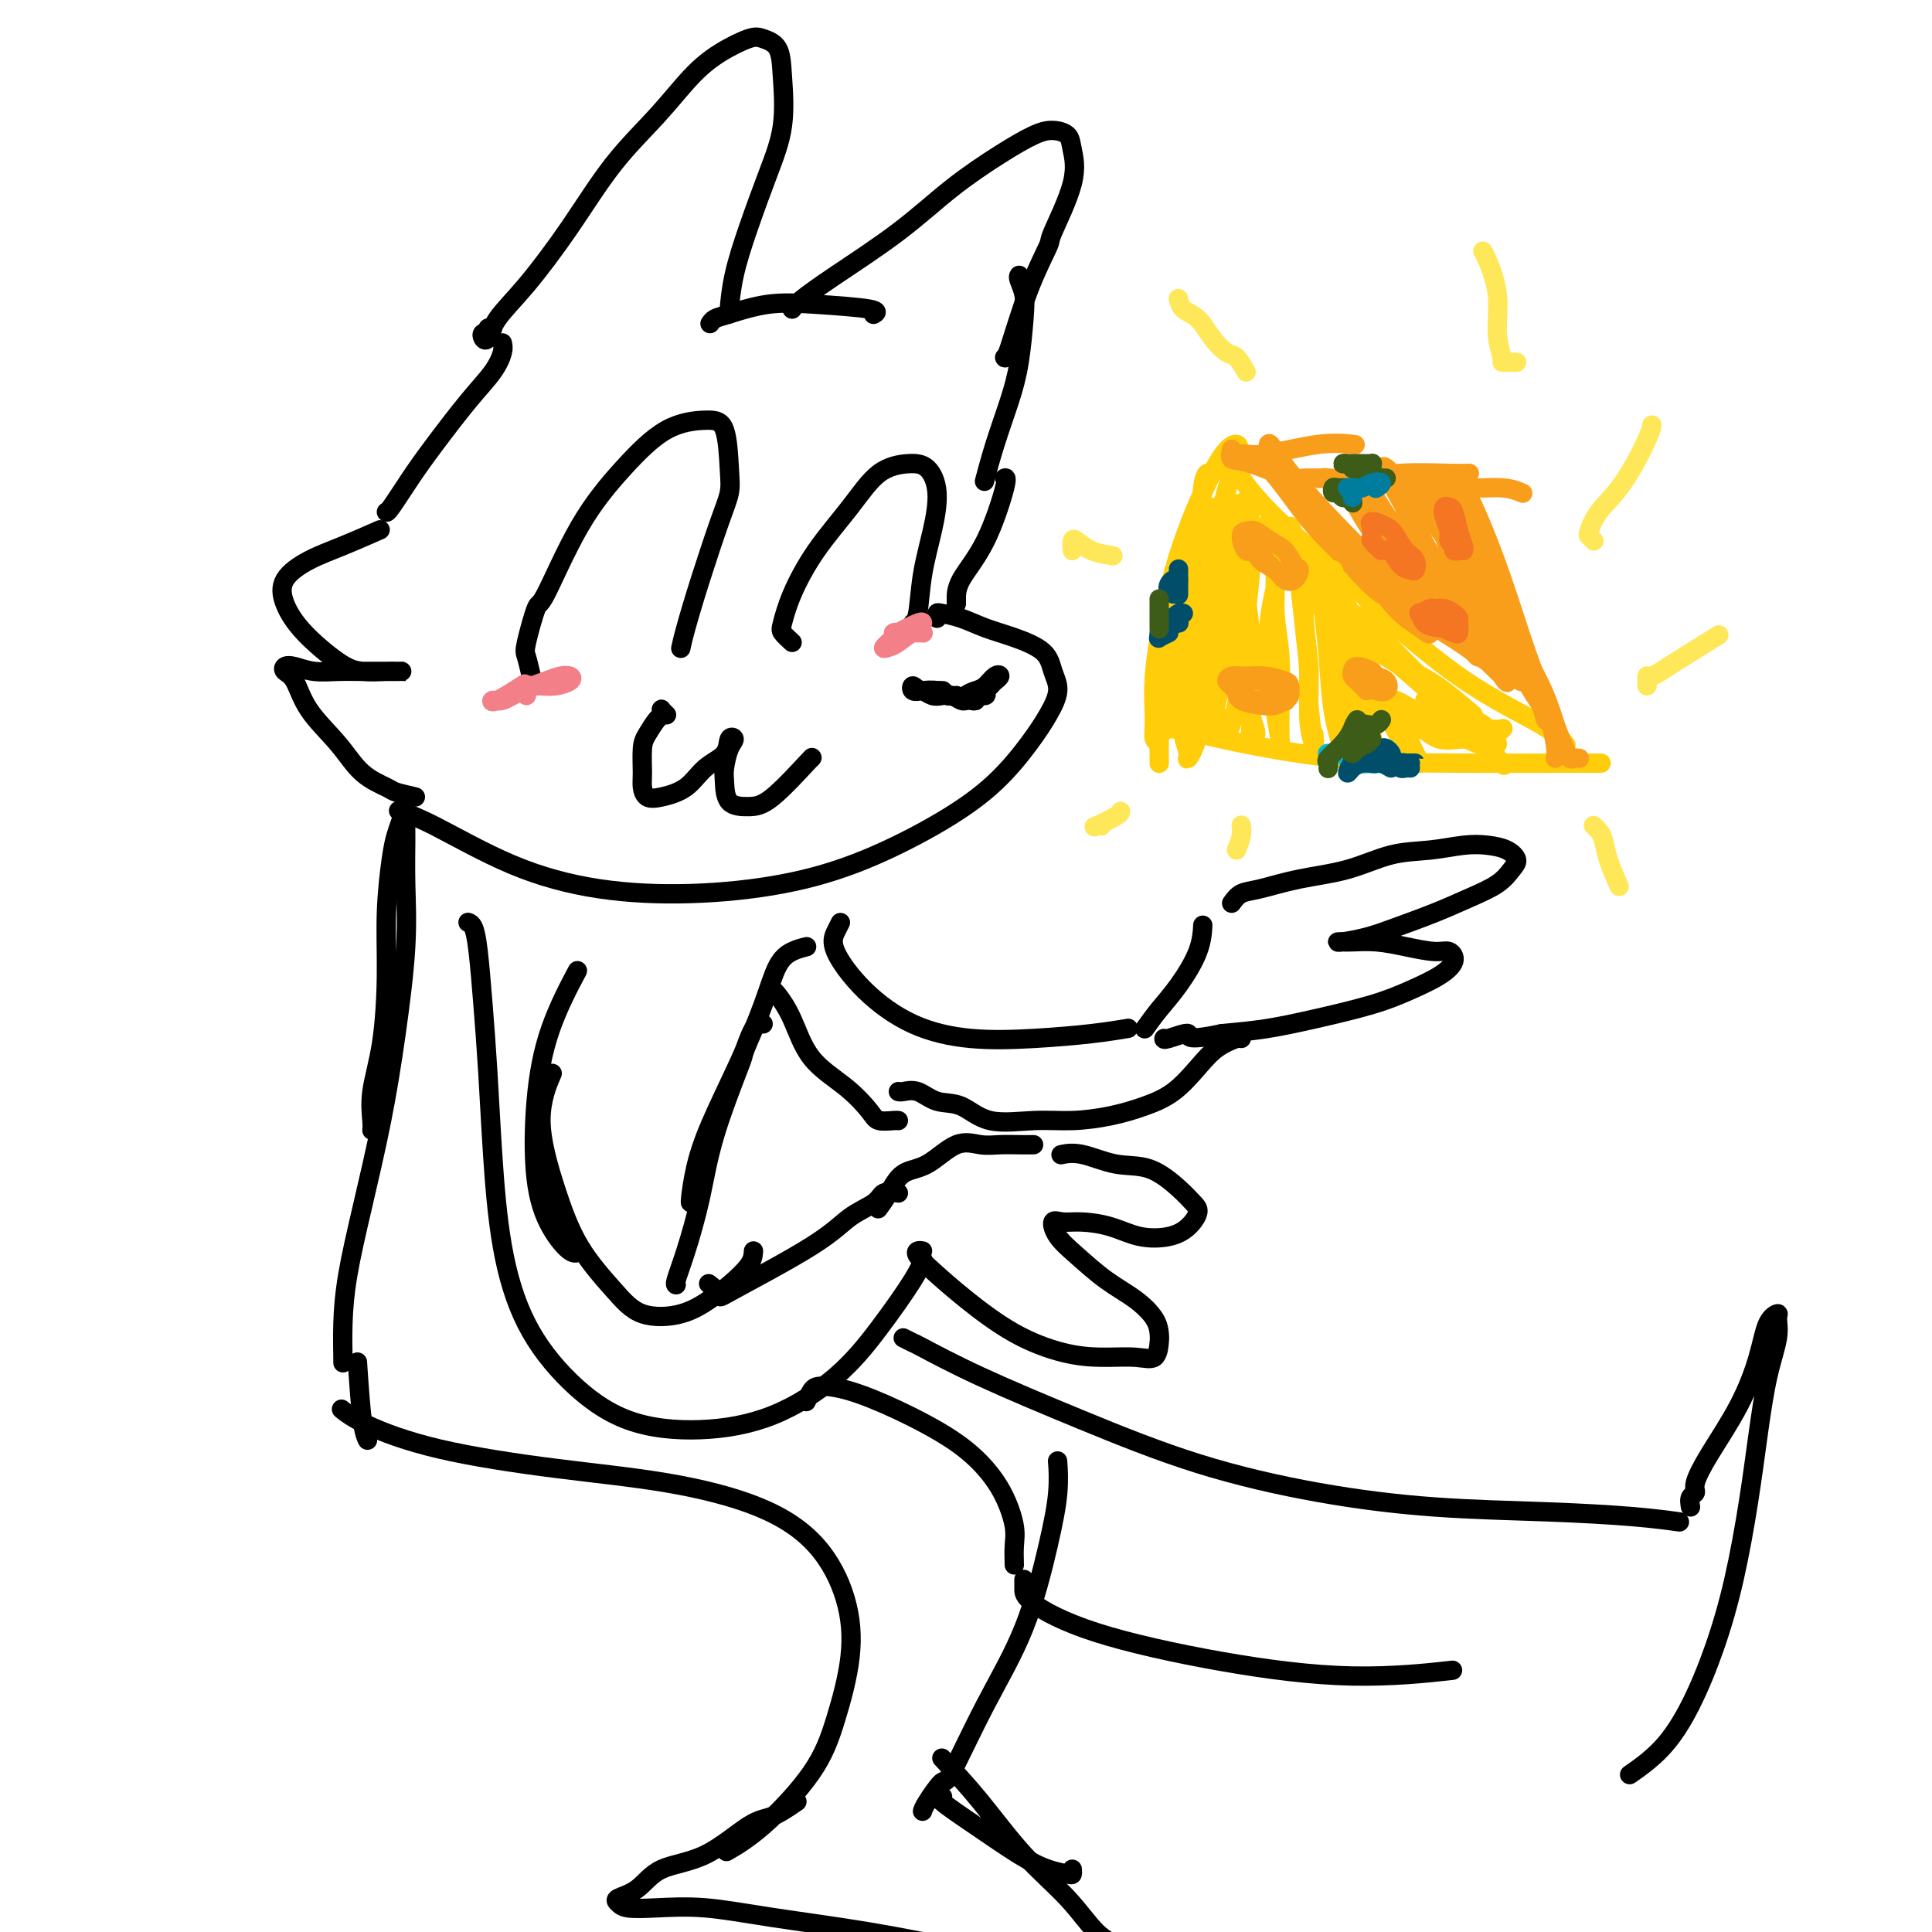 <svg viewBox='0 0 400 400' version='1.1' xmlns='http://www.w3.org/2000/svg' xmlns:xlink='http://www.w3.org/1999/xlink'><g fill='none' stroke='rgb(0,0,0)' stroke-width='4' stroke-linecap='round' stroke-linejoin='round'><path d='M110,140c-0.367,-1.564 -0.734,-3.127 -1,-4c-0.266,-0.873 -0.430,-1.055 0,-3c0.430,-1.945 1.455,-5.652 2,-7c0.545,-1.348 0.610,-0.337 2,-3c1.390,-2.663 4.106,-9.000 7,-14c2.894,-5.000 5.966,-8.662 9,-12c3.034,-3.338 6.029,-6.351 9,-8c2.971,-1.649 5.916,-1.935 8,-2c2.084,-0.065 3.306,0.092 4,2c0.694,1.908 0.859,5.567 1,8c0.141,2.433 0.258,3.640 0,5c-0.258,1.360 -0.892,2.873 -2,6c-1.108,3.127 -2.689,7.869 -4,12c-1.311,4.131 -2.353,7.651 -3,10c-0.647,2.349 -0.899,3.528 -1,4c-0.101,0.472 -0.050,0.236 0,0'/><path d='M164,133c-0.813,-0.744 -1.625,-1.487 -2,-2c-0.375,-0.513 -0.311,-0.795 0,-2c0.311,-1.205 0.869,-3.332 2,-6c1.131,-2.668 2.834,-5.877 5,-9c2.166,-3.123 4.795,-6.159 7,-9c2.205,-2.841 3.986,-5.488 6,-7c2.014,-1.512 4.260,-1.889 6,-2c1.740,-0.111 2.975,0.043 4,1c1.025,0.957 1.840,2.715 2,5c0.160,2.285 -0.336,5.096 -1,8c-0.664,2.904 -1.498,5.902 -2,9c-0.502,3.098 -0.674,6.296 -1,8c-0.326,1.704 -0.808,1.916 -1,2c-0.192,0.084 -0.096,0.042 0,0'/><path d='M194,128c-0.023,-0.405 -0.045,-0.811 0,-1c0.045,-0.189 0.159,-0.162 1,0c0.841,0.162 2.410,0.458 4,1c1.590,0.542 3.202,1.330 5,2c1.798,0.670 3.783,1.224 6,2c2.217,0.776 4.665,1.776 6,3c1.335,1.224 1.558,2.674 2,4c0.442,1.326 1.102,2.529 1,4c-0.102,1.471 -0.967,3.211 -2,5c-1.033,1.789 -2.234,3.627 -4,6c-1.766,2.373 -4.098,5.281 -7,8c-2.902,2.719 -6.375,5.250 -11,8c-4.625,2.750 -10.402,5.720 -16,8c-5.598,2.280 -11.016,3.870 -17,5c-5.984,1.130 -12.532,1.802 -19,2c-6.468,0.198 -12.855,-0.077 -19,-1c-6.145,-0.923 -12.049,-2.495 -18,-5c-5.951,-2.505 -11.948,-5.944 -16,-8c-4.052,-2.056 -6.158,-2.730 -7,-3c-0.842,-0.270 -0.421,-0.135 0,0'/><path d='M195,143c0.182,-0.003 0.363,-0.006 0,0c-0.363,0.006 -1.271,0.020 -2,0c-0.729,-0.020 -1.281,-0.073 -2,0c-0.719,0.073 -1.607,0.272 -2,0c-0.393,-0.272 -0.292,-1.015 0,-1c0.292,0.015 0.776,0.790 2,1c1.224,0.210 3.189,-0.144 4,0c0.811,0.144 0.468,0.785 1,1c0.532,0.215 1.937,0.005 2,0c0.063,-0.005 -1.217,0.195 -2,0c-0.783,-0.195 -1.069,-0.785 -2,-1c-0.931,-0.215 -2.506,-0.054 -3,0c-0.494,0.054 0.094,0.001 0,0c-0.094,-0.001 -0.871,0.051 -1,0c-0.129,-0.051 0.389,-0.206 1,0c0.611,0.206 1.316,0.773 2,1c0.684,0.227 1.349,0.113 2,0c0.651,-0.113 1.289,-0.225 2,0c0.711,0.225 1.495,0.788 2,1c0.505,0.212 0.732,0.072 1,0c0.268,-0.072 0.579,-0.075 1,0c0.421,0.075 0.953,0.227 1,0c0.047,-0.227 -0.389,-0.834 0,-1c0.389,-0.166 1.605,0.109 2,0c0.395,-0.109 -0.030,-0.603 0,-1c0.030,-0.397 0.515,-0.699 1,-1'/><path d='M205,142c0.621,-0.638 0.672,-0.732 1,-1c0.328,-0.268 0.932,-0.710 1,-1c0.068,-0.290 -0.398,-0.428 -1,0c-0.602,0.428 -1.338,1.421 -2,2c-0.662,0.579 -1.250,0.743 -2,1c-0.750,0.257 -1.664,0.608 -2,1c-0.336,0.392 -0.096,0.826 0,1c0.096,0.174 0.048,0.087 0,0'/><path d='M138,148c-0.418,-0.395 -0.837,-0.790 -1,-1c-0.163,-0.210 -0.072,-0.235 0,0c0.072,0.235 0.125,0.731 0,1c-0.125,0.269 -0.426,0.312 -1,1c-0.574,0.688 -1.420,2.020 -2,3c-0.580,0.980 -0.895,1.609 -1,3c-0.105,1.391 -0.002,3.546 0,5c0.002,1.454 -0.097,2.209 0,3c0.097,0.791 0.390,1.619 1,2c0.610,0.381 1.535,0.315 3,0c1.465,-0.315 3.469,-0.881 5,-2c1.531,-1.119 2.590,-2.793 4,-4c1.410,-1.207 3.173,-1.946 4,-3c0.827,-1.054 0.719,-2.422 1,-3c0.281,-0.578 0.952,-0.365 1,0c0.048,0.365 -0.525,0.883 -1,2c-0.475,1.117 -0.851,2.835 -1,4c-0.149,1.165 -0.071,1.779 0,3c0.071,1.221 0.134,3.049 1,4c0.866,0.951 2.533,1.026 4,1c1.467,-0.026 2.733,-0.151 5,-2c2.267,-1.849 5.533,-5.421 7,-7c1.467,-1.579 1.133,-1.165 1,-1c-0.133,0.165 -0.067,0.083 0,0'/><path d='M102,68c-0.451,-0.120 -0.903,-0.240 -1,0c-0.097,0.240 0.159,0.838 0,1c-0.159,0.162 -0.735,-0.114 -1,0c-0.265,0.114 -0.220,0.617 0,1c0.220,0.383 0.614,0.648 1,0c0.386,-0.648 0.765,-2.207 2,-4c1.235,-1.793 3.326,-3.819 6,-7c2.674,-3.181 5.931,-7.516 9,-12c3.069,-4.484 5.949,-9.118 9,-13c3.051,-3.882 6.272,-7.013 9,-10c2.728,-2.987 4.962,-5.830 7,-8c2.038,-2.170 3.880,-3.667 6,-5c2.120,-1.333 4.518,-2.503 6,-3c1.482,-0.497 2.049,-0.322 3,0c0.951,0.322 2.285,0.791 3,2c0.715,1.209 0.812,3.156 1,6c0.188,2.844 0.467,6.584 0,10c-0.467,3.416 -1.680,6.509 -3,10c-1.320,3.491 -2.746,7.380 -4,11c-1.254,3.620 -2.336,6.970 -3,10c-0.664,3.030 -0.909,5.739 -1,7c-0.091,1.261 -0.026,1.075 0,1c0.026,-0.075 0.013,-0.037 0,0'/><path d='M147,67c0.268,-0.368 0.535,-0.737 1,-1c0.465,-0.263 1.126,-0.421 3,-1c1.874,-0.579 4.961,-1.581 8,-2c3.039,-0.419 6.031,-0.257 10,0c3.969,0.257 8.915,0.608 11,1c2.085,0.392 1.310,0.826 1,1c-0.310,0.174 -0.155,0.087 0,0'/><path d='M164,64c0.376,-0.492 0.752,-0.984 2,-2c1.248,-1.016 3.369,-2.555 7,-5c3.631,-2.445 8.771,-5.794 13,-9c4.229,-3.206 7.546,-6.269 11,-9c3.454,-2.731 7.044,-5.131 10,-7c2.956,-1.869 5.280,-3.206 7,-4c1.720,-0.794 2.838,-1.046 4,-1c1.162,0.046 2.367,0.388 3,1c0.633,0.612 0.694,1.493 1,3c0.306,1.507 0.856,3.641 0,7c-0.856,3.359 -3.119,7.944 -4,10c-0.881,2.056 -0.380,1.584 -1,3c-0.620,1.416 -2.362,4.720 -4,9c-1.638,4.280 -3.172,9.537 -4,12c-0.828,2.463 -0.951,2.132 -1,2c-0.049,-0.132 -0.025,-0.066 0,0'/><path d='M211,57c-0.108,0.175 -0.216,0.349 0,1c0.216,0.651 0.756,1.777 1,3c0.244,1.223 0.191,2.542 0,5c-0.191,2.458 -0.521,6.054 -1,9c-0.479,2.946 -1.108,5.243 -2,8c-0.892,2.757 -2.048,5.973 -3,9c-0.952,3.027 -1.701,5.865 -2,7c-0.299,1.135 -0.150,0.568 0,0'/><path d='M198,125c0.006,-0.127 0.012,-0.255 0,-1c-0.012,-0.745 -0.042,-2.109 1,-4c1.042,-1.891 3.156,-4.311 5,-8c1.844,-3.689 3.420,-8.647 4,-11c0.580,-2.353 0.166,-2.101 0,-2c-0.166,0.101 -0.083,0.050 0,0'/><path d='M104,71c0.123,0.513 0.246,1.026 0,2c-0.246,0.974 -0.861,2.408 -2,4c-1.139,1.592 -2.803,3.341 -5,6c-2.197,2.659 -4.929,6.229 -7,9c-2.071,2.771 -3.483,4.743 -5,7c-1.517,2.257 -3.139,4.800 -4,6c-0.861,1.200 -0.960,1.057 -1,1c-0.040,-0.057 -0.020,-0.029 0,0'/><path d='M86,165c-1.587,-0.364 -3.174,-0.727 -4,-1c-0.826,-0.273 -0.892,-0.454 -2,-1c-1.108,-0.546 -3.257,-1.455 -5,-3c-1.743,-1.545 -3.081,-3.724 -5,-6c-1.919,-2.276 -4.419,-4.649 -6,-7c-1.581,-2.351 -2.245,-4.679 -3,-6c-0.755,-1.321 -1.602,-1.636 -2,-2c-0.398,-0.364 -0.345,-0.777 0,-1c0.345,-0.223 0.984,-0.256 2,0c1.016,0.256 2.411,0.801 4,1c1.589,0.199 3.372,0.053 5,0c1.628,-0.053 3.102,-0.015 5,0c1.898,0.015 4.220,0.005 6,0c1.780,-0.005 3.018,-0.004 3,0c-0.018,0.004 -1.292,0.012 -2,0c-0.708,-0.012 -0.851,-0.042 -2,0c-1.149,0.042 -3.302,0.157 -5,0c-1.698,-0.157 -2.939,-0.587 -5,-2c-2.061,-1.413 -4.943,-3.809 -7,-6c-2.057,-2.191 -3.289,-4.178 -4,-6c-0.711,-1.822 -0.900,-3.480 0,-5c0.900,-1.520 2.891,-2.902 5,-4c2.109,-1.098 4.337,-1.911 7,-3c2.663,-1.089 5.761,-2.454 7,-3c1.239,-0.546 0.620,-0.273 0,0'/><path d='M83,170c-0.341,0.955 -0.682,1.911 -1,3c-0.318,1.089 -0.615,2.313 -1,5c-0.385,2.687 -0.860,6.838 -1,11c-0.140,4.162 0.053,8.334 0,13c-0.053,4.666 -0.354,9.825 -1,14c-0.646,4.175 -1.637,7.367 -2,10c-0.363,2.633 -0.098,4.709 0,6c0.098,1.291 0.028,1.797 0,2c-0.028,0.203 -0.014,0.101 0,0'/><path d='M83,175c0.423,-1.509 0.847,-3.018 1,-4c0.153,-0.982 0.036,-1.436 0,-1c-0.036,0.436 0.011,1.762 0,4c-0.011,2.238 -0.078,5.387 0,9c0.078,3.613 0.302,7.691 0,13c-0.302,5.309 -1.128,11.849 -2,18c-0.872,6.151 -1.789,11.915 -3,18c-1.211,6.085 -2.717,12.493 -4,18c-1.283,5.507 -2.344,10.113 -3,14c-0.656,3.887 -0.908,7.055 -1,10c-0.092,2.945 -0.025,5.666 0,7c0.025,1.334 0.007,1.282 0,1c-0.007,-0.282 -0.002,-0.795 0,-1c0.002,-0.205 0.001,-0.103 0,0'/><path d='M74,282c0.311,4.622 0.622,9.244 1,12c0.378,2.756 0.822,3.644 1,4c0.178,0.356 0.089,0.178 0,0'/><path d='M97,191c-0.089,-0.028 -0.179,-0.056 0,0c0.179,0.056 0.625,0.196 1,1c0.375,0.804 0.679,2.273 1,5c0.321,2.727 0.658,6.713 1,11c0.342,4.287 0.687,8.874 1,14c0.313,5.126 0.593,10.791 1,17c0.407,6.209 0.941,12.961 2,19c1.059,6.039 2.644,11.364 5,16c2.356,4.636 5.485,8.582 9,12c3.515,3.418 7.417,6.306 12,8c4.583,1.694 9.847,2.193 15,2c5.153,-0.193 10.193,-1.078 15,-3c4.807,-1.922 9.379,-4.880 13,-8c3.621,-3.120 6.290,-6.403 9,-10c2.710,-3.597 5.460,-7.507 7,-10c1.540,-2.493 1.868,-3.569 2,-4c0.132,-0.431 0.066,-0.215 0,0'/><path d='M191,259c-0.372,-0.058 -0.743,-0.116 -1,0c-0.257,0.116 -0.399,0.405 0,1c0.399,0.595 1.339,1.494 3,3c1.661,1.506 4.043,3.618 7,6c2.957,2.382 6.487,5.033 10,7c3.513,1.967 7.008,3.249 10,4c2.992,0.751 5.482,0.970 8,1c2.518,0.030 5.066,-0.130 7,0c1.934,0.130 3.254,0.548 4,0c0.746,-0.548 0.918,-2.063 1,-3c0.082,-0.937 0.073,-1.296 0,-2c-0.073,-0.704 -0.212,-1.752 -1,-3c-0.788,-1.248 -2.227,-2.696 -4,-4c-1.773,-1.304 -3.882,-2.465 -6,-4c-2.118,-1.535 -4.246,-3.445 -6,-5c-1.754,-1.555 -3.135,-2.755 -4,-4c-0.865,-1.245 -1.213,-2.537 -1,-3c0.213,-0.463 0.987,-0.098 2,0c1.013,0.098 2.267,-0.070 4,0c1.733,0.070 3.947,0.377 6,1c2.053,0.623 3.946,1.563 6,2c2.054,0.437 4.271,0.373 6,0c1.729,-0.373 2.972,-1.053 4,-2c1.028,-0.947 1.842,-2.161 2,-3c0.158,-0.839 -0.340,-1.304 -1,-2c-0.660,-0.696 -1.480,-1.622 -3,-3c-1.520,-1.378 -3.739,-3.206 -6,-4c-2.261,-0.794 -4.565,-0.553 -7,-1c-2.435,-0.447 -5.002,-1.582 -7,-2c-1.998,-0.418 -3.428,-0.119 -4,0c-0.572,0.119 -0.286,0.060 0,0'/><path d='M214,237c-0.906,0.008 -1.812,0.016 -3,0c-1.188,-0.016 -2.656,-0.056 -4,0c-1.344,0.056 -2.562,0.209 -4,0c-1.438,-0.209 -3.097,-0.781 -5,0c-1.903,0.781 -4.051,2.914 -6,4c-1.949,1.086 -3.698,1.126 -5,2c-1.302,0.874 -2.158,2.581 -3,4c-0.842,1.419 -1.669,2.548 -2,3c-0.331,0.452 -0.165,0.226 0,0'/><path d='M186,247c-1.162,-0.166 -2.323,-0.331 -3,0c-0.677,0.331 -0.869,1.159 -2,2c-1.131,0.841 -3.200,1.696 -5,3c-1.800,1.304 -3.330,3.057 -8,6c-4.670,2.943 -12.478,7.078 -16,9c-3.522,1.922 -2.756,1.633 -3,1c-0.244,-0.633 -1.498,-1.609 -2,-2c-0.502,-0.391 -0.251,-0.195 0,0'/><path d='M156,259c-0.057,0.883 -0.114,1.767 -1,3c-0.886,1.233 -2.600,2.816 -4,4c-1.400,1.184 -2.485,1.970 -4,3c-1.515,1.030 -3.461,2.302 -6,3c-2.539,0.698 -5.671,0.820 -8,0c-2.329,-0.820 -3.857,-2.582 -6,-5c-2.143,-2.418 -4.903,-5.493 -7,-9c-2.097,-3.507 -3.531,-7.445 -5,-12c-1.469,-4.555 -2.972,-9.726 -3,-14c-0.028,-4.274 1.421,-7.650 2,-9c0.579,-1.350 0.290,-0.675 0,0'/><path d='M120,259c-0.480,0.367 -0.959,0.733 -2,0c-1.041,-0.733 -2.642,-2.566 -4,-5c-1.358,-2.434 -2.472,-5.470 -3,-10c-0.528,-4.530 -0.472,-10.554 0,-16c0.472,-5.446 1.358,-10.312 3,-15c1.642,-4.688 4.041,-9.196 5,-11c0.959,-1.804 0.480,-0.902 0,0'/><path d='M174,191c-0.302,0.585 -0.603,1.169 -1,2c-0.397,0.831 -0.888,1.908 0,4c0.888,2.092 3.155,5.199 6,8c2.845,2.801 6.269,5.297 10,7c3.731,1.703 7.768,2.614 12,3c4.232,0.386 8.660,0.248 13,0c4.340,-0.248 8.591,-0.605 12,-1c3.409,-0.395 5.974,-0.827 7,-1c1.026,-0.173 0.513,-0.086 0,0'/><path d='M237,213c0.928,-1.297 1.856,-2.593 3,-4c1.144,-1.407 2.502,-2.923 4,-5c1.498,-2.077 3.134,-4.713 4,-7c0.866,-2.287 0.962,-4.225 1,-5c0.038,-0.775 0.019,-0.388 0,0'/><path d='M255,187c0.570,-0.783 1.139,-1.565 2,-2c0.861,-0.435 2.013,-0.522 4,-1c1.987,-0.478 4.810,-1.347 8,-2c3.190,-0.653 6.747,-1.090 10,-2c3.253,-0.910 6.201,-2.294 9,-3c2.799,-0.706 5.448,-0.733 8,-1c2.552,-0.267 5.008,-0.774 7,-1c1.992,-0.226 3.522,-0.171 5,0c1.478,0.171 2.904,0.457 4,1c1.096,0.543 1.861,1.341 2,2c0.139,0.659 -0.349,1.177 -1,2c-0.651,0.823 -1.467,1.950 -3,3c-1.533,1.050 -3.784,2.022 -6,3c-2.216,0.978 -4.398,1.961 -7,3c-2.602,1.039 -5.623,2.135 -8,3c-2.377,0.865 -4.111,1.500 -6,2c-1.889,0.500 -3.931,0.865 -5,1c-1.069,0.135 -1.163,0.039 -1,0c0.163,-0.039 0.582,-0.020 1,0c0.418,0.020 0.836,0.043 2,0c1.164,-0.043 3.074,-0.150 5,0c1.926,0.150 3.868,0.557 6,1c2.132,0.443 4.453,0.923 6,1c1.547,0.077 2.321,-0.247 3,0c0.679,0.247 1.263,1.067 1,2c-0.263,0.933 -1.372,1.980 -3,3c-1.628,1.020 -3.776,2.014 -6,3c-2.224,0.986 -4.524,1.965 -8,3c-3.476,1.035 -8.128,2.125 -12,3c-3.872,0.875 -6.963,1.536 -10,2c-3.037,0.464 -6.018,0.732 -9,1'/><path d='M253,214c-8.321,1.796 -6.622,0.285 -7,0c-0.378,-0.285 -2.833,0.654 -4,1c-1.167,0.346 -1.048,0.099 -1,0c0.048,-0.099 0.024,-0.049 0,0'/><path d='M257,215c-0.060,-0.140 -0.121,-0.280 -1,0c-0.879,0.280 -2.577,0.982 -4,2c-1.423,1.018 -2.570,2.354 -4,4c-1.430,1.646 -3.144,3.603 -5,5c-1.856,1.397 -3.853,2.234 -6,3c-2.147,0.766 -4.443,1.462 -7,2c-2.557,0.538 -5.377,0.917 -8,1c-2.623,0.083 -5.051,-0.129 -8,0c-2.949,0.129 -6.418,0.599 -9,0c-2.582,-0.599 -4.275,-2.265 -6,-3c-1.725,-0.735 -3.482,-0.537 -5,-1c-1.518,-0.463 -2.799,-1.588 -4,-2c-1.201,-0.412 -2.323,-0.111 -3,0c-0.677,0.111 -0.908,0.032 -1,0c-0.092,-0.032 -0.046,-0.016 0,0'/><path d='M186,232c-0.116,-0.029 -0.233,-0.058 -1,0c-0.767,0.058 -2.186,0.204 -3,0c-0.814,-0.204 -1.023,-0.759 -2,-2c-0.977,-1.241 -2.721,-3.170 -5,-5c-2.279,-1.830 -5.094,-3.562 -7,-6c-1.906,-2.438 -2.903,-5.581 -4,-8c-1.097,-2.419 -2.295,-4.113 -3,-5c-0.705,-0.887 -0.916,-0.968 -1,-1c-0.084,-0.032 -0.042,-0.016 0,0'/><path d='M167,196c-0.990,0.252 -1.980,0.504 -3,1c-1.020,0.496 -2.070,1.236 -3,3c-0.930,1.764 -1.742,4.553 -3,8c-1.258,3.447 -2.964,7.550 -5,12c-2.036,4.450 -4.402,9.245 -6,13c-1.598,3.755 -2.428,6.470 -3,9c-0.572,2.530 -0.885,4.873 -1,6c-0.115,1.127 -0.033,1.036 0,1c0.033,-0.036 0.016,-0.018 0,0'/><path d='M158,212c-0.614,-0.144 -1.227,-0.287 -2,1c-0.773,1.287 -1.705,4.005 -2,5c-0.295,0.995 0.047,0.267 -1,3c-1.047,2.733 -3.482,8.929 -5,14c-1.518,5.071 -2.120,9.019 -3,13c-0.880,3.981 -2.040,7.995 -3,11c-0.960,3.005 -1.720,5.001 -2,6c-0.280,0.999 -0.080,1.000 0,1c0.080,0.000 0.040,0.000 0,0'/><path d='M71,292c-0.266,-0.216 -0.531,-0.432 0,0c0.531,0.432 1.859,1.512 5,3c3.141,1.488 8.096,3.383 15,5c6.904,1.617 15.758,2.955 24,4c8.242,1.045 15.871,1.795 23,3c7.129,1.205 13.758,2.864 19,5c5.242,2.136 9.096,4.751 12,8c2.904,3.249 4.856,7.134 6,11c1.144,3.866 1.479,7.712 1,12c-0.479,4.288 -1.772,9.016 -3,13c-1.228,3.984 -2.391,7.222 -5,11c-2.609,3.778 -6.664,8.094 -10,11c-3.336,2.906 -5.953,4.402 -7,5c-1.047,0.598 -0.523,0.299 0,0'/><path d='M165,373c-1.756,1.207 -3.511,2.414 -5,3c-1.489,0.586 -2.711,0.552 -5,2c-2.289,1.448 -5.644,4.377 -9,6c-3.356,1.623 -6.714,1.941 -9,3c-2.286,1.059 -3.501,2.858 -5,4c-1.499,1.142 -3.281,1.625 -4,2c-0.719,0.375 -0.373,0.642 0,1c0.373,0.358 0.774,0.808 2,1c1.226,0.192 3.275,0.126 6,0c2.725,-0.126 6.124,-0.312 10,0c3.876,0.312 8.229,1.123 14,2c5.771,0.877 12.959,1.822 20,3c7.041,1.178 13.936,2.590 21,4c7.064,1.410 14.299,2.817 21,4c6.701,1.183 12.870,2.140 18,3c5.130,0.860 9.221,1.621 13,2c3.779,0.379 7.247,0.375 10,0c2.753,-0.375 4.790,-1.120 6,-2c1.210,-0.880 1.592,-1.896 2,-3c0.408,-1.104 0.841,-2.297 1,-3c0.159,-0.703 0.046,-0.915 0,-1c-0.046,-0.085 -0.023,-0.042 0,0'/><path d='M222,387c0.025,0.406 0.050,0.813 0,1c-0.050,0.187 -0.176,0.155 -1,0c-0.824,-0.155 -2.347,-0.434 -4,-1c-1.653,-0.566 -3.438,-1.420 -6,-3c-2.563,-1.580 -5.903,-3.888 -9,-6c-3.097,-2.112 -5.949,-4.030 -7,-5c-1.051,-0.970 -0.300,-0.991 0,-1c0.300,-0.009 0.150,-0.004 0,0'/><path d='M195,364c2.595,2.780 5.190,5.561 8,9c2.810,3.439 5.835,7.538 9,11c3.165,3.462 6.470,6.287 9,9c2.530,2.713 4.286,5.315 6,7c1.714,1.685 3.387,2.452 5,3c1.613,0.548 3.165,0.878 4,1c0.835,0.122 0.953,0.035 1,0c0.047,-0.035 0.024,-0.017 0,0'/><path d='M191,375c0.102,-0.366 0.203,-0.731 1,-2c0.797,-1.269 2.289,-3.441 3,-4c0.711,-0.559 0.639,0.495 2,-2c1.361,-2.495 4.154,-8.540 7,-14c2.846,-5.460 5.743,-10.336 8,-16c2.257,-5.664 3.873,-12.116 5,-17c1.127,-4.884 1.765,-8.200 2,-11c0.235,-2.800 0.067,-5.086 0,-6c-0.067,-0.914 -0.034,-0.457 0,0'/><path d='M210,324c-0.038,-1.381 -0.077,-2.762 0,-4c0.077,-1.238 0.268,-2.333 0,-4c-0.268,-1.667 -0.997,-3.907 -2,-6c-1.003,-2.093 -2.282,-4.039 -4,-6c-1.718,-1.961 -3.875,-3.935 -7,-6c-3.125,-2.065 -7.219,-4.220 -11,-6c-3.781,-1.780 -7.248,-3.184 -10,-4c-2.752,-0.816 -4.789,-1.043 -6,-1c-1.211,0.043 -1.595,0.358 -2,1c-0.405,0.642 -0.830,1.612 -1,2c-0.170,0.388 -0.085,0.194 0,0'/><path d='M187,277c0.853,0.435 1.706,0.870 2,1c0.294,0.130 0.030,-0.044 2,1c1.970,1.044 6.174,3.306 12,6c5.826,2.694 13.273,5.821 21,9c7.727,3.179 15.732,6.410 24,9c8.268,2.590 16.798,4.540 25,6c8.202,1.460 16.076,2.430 24,3c7.924,0.570 15.897,0.740 23,1c7.103,0.260 13.335,0.608 18,1c4.665,0.392 7.761,0.826 9,1c1.239,0.174 0.619,0.087 0,0'/><path d='M350,312c-0.127,-0.761 -0.253,-1.522 0,-2c0.253,-0.478 0.887,-0.674 1,-1c0.113,-0.326 -0.294,-0.784 0,-2c0.294,-1.216 1.288,-3.192 3,-6c1.712,-2.808 4.143,-6.450 6,-10c1.857,-3.550 3.140,-7.008 4,-10c0.860,-2.992 1.296,-5.517 2,-7c0.704,-1.483 1.675,-1.926 2,-2c0.325,-0.074 0.005,0.219 0,1c-0.005,0.781 0.306,2.051 0,4c-0.306,1.949 -1.228,4.578 -2,8c-0.772,3.422 -1.394,7.637 -2,12c-0.606,4.363 -1.194,8.875 -2,14c-0.806,5.125 -1.828,10.862 -3,16c-1.172,5.138 -2.494,9.675 -4,14c-1.506,4.325 -3.198,8.438 -5,12c-1.802,3.562 -3.716,6.574 -6,9c-2.284,2.426 -4.938,4.264 -6,5c-1.062,0.736 -0.531,0.368 0,0'/><path d='M212,327c0.004,0.646 0.009,1.292 0,2c-0.009,0.708 -0.031,1.478 2,3c2.031,1.522 6.116,3.794 13,6c6.884,2.206 16.567,4.344 26,6c9.433,1.656 18.617,2.831 27,3c8.383,0.169 15.967,-0.666 19,-1c3.033,-0.334 1.517,-0.167 0,0'/></g>
<g fill='none' stroke='rgb(255,205,10)' stroke-width='4' stroke-linecap='round' stroke-linejoin='round'><path d='M250,99c0.105,-0.519 0.209,-1.037 0,-1c-0.209,0.037 -0.733,0.630 -1,3c-0.267,2.370 -0.277,6.516 -1,11c-0.723,4.484 -2.159,9.305 -3,14c-0.841,4.695 -1.087,9.263 -2,13c-0.913,3.737 -2.495,6.641 -3,9c-0.505,2.359 0.066,4.171 0,5c-0.066,0.829 -0.769,0.675 -1,0c-0.231,-0.675 0.009,-1.872 0,-4c-0.009,-2.128 -0.269,-5.188 0,-9c0.269,-3.812 1.066,-8.376 2,-13c0.934,-4.624 2.006,-9.306 4,-15c1.994,-5.694 4.909,-12.399 7,-16c2.091,-3.601 3.358,-4.097 4,-4c0.642,0.097 0.659,0.788 0,3c-0.659,2.212 -1.995,5.944 -3,10c-1.005,4.056 -1.681,8.437 -3,13c-1.319,4.563 -3.282,9.308 -5,14c-1.718,4.692 -3.192,9.332 -4,13c-0.808,3.668 -0.948,6.364 -1,8c-0.052,1.636 -0.014,2.211 0,3c0.014,0.789 0.003,1.792 0,2c-0.003,0.208 0.001,-0.378 0,-1c-0.001,-0.622 -0.005,-1.282 0,-2c0.005,-0.718 0.021,-1.496 0,-2c-0.021,-0.504 -0.078,-0.733 0,-1c0.078,-0.267 0.290,-0.572 0,-1c-0.290,-0.428 -1.083,-0.979 -1,-1c0.083,-0.021 1.041,0.490 2,1'/><path d='M241,151c1.740,-0.547 5.591,0.585 12,2c6.409,1.415 15.375,3.111 24,4c8.625,0.889 16.910,0.970 25,1c8.090,0.030 15.986,0.008 21,0c5.014,-0.008 7.147,-0.002 8,0c0.853,0.002 0.427,0.001 0,0'/><path d='M256,96c0.057,-0.122 0.114,-0.244 0,0c-0.114,0.244 -0.399,0.855 1,3c1.399,2.145 4.482,5.823 9,10c4.518,4.177 10.472,8.854 13,11c2.528,2.146 1.630,1.763 5,5c3.370,3.237 11.006,10.094 18,15c6.994,4.906 13.344,7.859 17,10c3.656,2.141 4.616,3.469 5,4c0.384,0.531 0.192,0.266 0,0'/></g>
<g fill='none' stroke='rgb(249,158,27)' stroke-width='4' stroke-linecap='round' stroke-linejoin='round'><path d='M327,157c-0.328,-0.035 -0.656,-0.070 -1,0c-0.344,0.070 -0.705,0.243 -1,0c-0.295,-0.243 -0.525,-0.904 -1,-2c-0.475,-1.096 -1.193,-2.627 -2,-5c-0.807,-2.373 -1.701,-5.589 -4,-10c-2.299,-4.411 -6.003,-10.019 -7,-12c-0.997,-1.981 0.712,-0.335 0,-2c-0.712,-1.665 -3.846,-6.641 -5,-9c-1.154,-2.359 -0.330,-2.103 0,-2c0.330,0.103 0.165,0.051 0,0'/><path d='M321,149c-0.377,0.247 -0.754,0.494 -1,0c-0.246,-0.494 -0.360,-1.729 -1,-3c-0.640,-1.271 -1.807,-2.579 -3,-5c-1.193,-2.421 -2.411,-5.955 -5,-10c-2.589,-4.045 -6.550,-8.600 -9,-13c-2.450,-4.400 -3.389,-8.643 -5,-12c-1.611,-3.357 -3.895,-5.827 -5,-7c-1.105,-1.173 -1.030,-1.049 -1,-1c0.030,0.049 0.015,0.025 0,0'/><path d='M255,95c0.387,0.129 0.774,0.259 1,0c0.226,-0.259 0.293,-0.906 1,-1c0.707,-0.094 2.056,0.367 5,0c2.944,-0.367 7.485,-1.560 11,-2c3.515,-0.440 6.004,-0.126 7,0c0.996,0.126 0.498,0.063 0,0'/><path d='M255,93c-0.220,0.824 -0.440,1.647 0,2c0.440,0.353 1.540,0.234 4,1c2.460,0.766 6.279,2.415 8,3c1.721,0.585 1.344,0.104 3,0c1.656,-0.104 5.344,0.168 9,0c3.656,-0.168 7.279,-0.777 11,-1c3.721,-0.223 7.540,-0.060 10,0c2.460,0.060 3.560,0.017 4,0c0.440,-0.017 0.220,-0.009 0,0'/><path d='M273,99c0.450,0.033 0.900,0.065 1,0c0.100,-0.065 -0.151,-0.229 1,0c1.151,0.229 3.703,0.850 7,1c3.297,0.150 7.339,-0.170 11,0c3.661,0.170 6.942,0.830 10,1c3.058,0.170 5.892,-0.150 8,0c2.108,0.150 3.491,0.771 4,1c0.509,0.229 0.146,0.065 0,0c-0.146,-0.065 -0.073,-0.033 0,0'/><path d='M322,157c0.136,-0.599 0.273,-1.198 0,-3c-0.273,-1.802 -0.955,-4.809 -2,-8c-1.045,-3.191 -2.452,-6.568 -4,-11c-1.548,-4.432 -3.238,-9.920 -5,-15c-1.762,-5.080 -3.596,-9.754 -5,-13c-1.404,-3.246 -2.376,-5.066 -3,-6c-0.624,-0.934 -0.899,-0.982 -1,-1c-0.101,-0.018 -0.029,-0.005 0,0c0.029,0.005 0.014,0.003 0,0'/><path d='M273,109c1.929,2.254 3.858,4.508 6,7c2.142,2.492 4.496,5.222 7,7c2.504,1.778 5.157,2.603 7,4c1.843,1.397 2.877,3.366 3,4c0.123,0.634 -0.665,-0.065 -2,-1c-1.335,-0.935 -3.217,-2.105 -5,-4c-1.783,-1.895 -3.465,-4.516 -6,-7c-2.535,-2.484 -5.922,-4.829 -9,-8c-3.078,-3.171 -5.849,-7.166 -8,-10c-2.151,-2.834 -3.684,-4.508 -4,-5c-0.316,-0.492 0.585,0.199 2,2c1.415,1.801 3.346,4.713 5,7c1.654,2.287 3.032,3.948 6,7c2.968,3.052 7.526,7.496 12,11c4.474,3.504 8.864,6.067 12,8c3.136,1.933 5.018,3.234 6,4c0.982,0.766 1.065,0.997 1,1c-0.065,0.003 -0.278,-0.223 -1,-1c-0.722,-0.777 -1.952,-2.105 -4,-4c-2.048,-1.895 -4.915,-4.357 -8,-7c-3.085,-2.643 -6.387,-5.467 -11,-10c-4.613,-4.533 -10.538,-10.776 -14,-15c-3.462,-4.224 -4.463,-6.431 -5,-7c-0.537,-0.569 -0.611,0.499 0,2c0.611,1.501 1.907,3.435 4,6c2.093,2.565 4.984,5.762 8,9c3.016,3.238 6.159,6.517 10,10c3.841,3.483 8.380,7.168 12,10c3.620,2.832 6.320,4.809 8,6c1.680,1.191 2.340,1.595 3,2'/><path d='M308,137c4.936,4.094 0.774,0.328 -2,-2c-2.774,-2.328 -4.162,-3.220 -6,-5c-1.838,-1.780 -4.126,-4.450 -7,-8c-2.874,-3.550 -6.333,-7.979 -9,-12c-2.667,-4.021 -4.543,-7.632 -5,-9c-0.457,-1.368 0.505,-0.492 1,0c0.495,0.492 0.522,0.599 1,1c0.478,0.401 1.406,1.095 3,3c1.594,1.905 3.854,5.020 6,8c2.146,2.980 4.177,5.826 7,9c2.823,3.174 6.439,6.677 9,10c2.561,3.323 4.066,6.468 5,8c0.934,1.532 1.298,1.452 1,1c-0.298,-0.452 -1.258,-1.277 -3,-3c-1.742,-1.723 -4.266,-4.343 -7,-7c-2.734,-2.657 -5.679,-5.350 -9,-10c-3.321,-4.650 -7.017,-11.257 -9,-15c-1.983,-3.743 -2.253,-4.623 -2,-5c0.253,-0.377 1.029,-0.250 2,1c0.971,1.250 2.138,3.624 4,6c1.862,2.376 4.418,4.756 7,8c2.582,3.244 5.190,7.354 8,11c2.810,3.646 5.821,6.828 8,9c2.179,2.172 3.524,3.335 4,4c0.476,0.665 0.081,0.834 0,1c-0.081,0.166 0.152,0.329 -1,-1c-1.152,-1.329 -3.690,-4.150 -6,-7c-2.310,-2.850 -4.391,-5.729 -7,-10c-2.609,-4.271 -5.745,-9.935 -8,-14c-2.255,-4.065 -3.627,-6.533 -5,-9'/><path d='M288,100c-3.834,-6.355 0.079,-2.243 2,0c1.921,2.243 1.848,2.618 3,4c1.152,1.382 3.530,3.773 6,7c2.470,3.227 5.034,7.290 7,11c1.966,3.710 3.336,7.066 5,10c1.664,2.934 3.623,5.446 4,6c0.377,0.554 -0.827,-0.849 -2,-3c-1.173,-2.151 -2.315,-5.049 -4,-8c-1.685,-2.951 -3.912,-5.954 -6,-10c-2.088,-4.046 -4.036,-9.135 -5,-12c-0.964,-2.865 -0.943,-3.505 -1,-4c-0.057,-0.495 -0.191,-0.846 0,-1c0.191,-0.154 0.706,-0.111 1,0c0.294,0.111 0.366,0.289 1,1c0.634,0.711 1.830,1.953 3,4c1.170,2.047 2.315,4.897 3,7c0.685,2.103 0.910,3.458 1,4c0.090,0.542 0.045,0.271 0,0'/></g>
<g fill='none' stroke='rgb(255,205,10)' stroke-width='4' stroke-linecap='round' stroke-linejoin='round'><path d='M247,144c-0.731,0.725 -1.463,1.450 -2,2c-0.537,0.550 -0.880,0.923 -1,1c-0.120,0.077 -0.017,-0.144 0,-1c0.017,-0.856 -0.051,-2.346 0,-4c0.051,-1.654 0.222,-3.472 1,-6c0.778,-2.528 2.165,-5.768 3,-9c0.835,-3.232 1.119,-6.457 2,-10c0.881,-3.543 2.361,-7.405 3,-8c0.639,-0.595 0.439,2.078 0,5c-0.439,2.922 -1.116,6.094 -2,9c-0.884,2.906 -1.974,5.545 -3,9c-1.026,3.455 -1.988,7.726 -3,11c-1.012,3.274 -2.072,5.552 -3,7c-0.928,1.448 -1.723,2.068 -2,2c-0.277,-0.068 -0.037,-0.822 0,-2c0.037,-1.178 -0.128,-2.778 0,-5c0.128,-2.222 0.549,-5.065 1,-8c0.451,-2.935 0.931,-5.962 2,-10c1.069,-4.038 2.727,-9.088 4,-13c1.273,-3.912 2.161,-6.686 3,-8c0.839,-1.314 1.629,-1.169 2,0c0.371,1.169 0.322,3.361 0,6c-0.322,2.639 -0.917,5.724 -1,9c-0.083,3.276 0.347,6.743 0,10c-0.347,3.257 -1.470,6.303 -2,10c-0.530,3.697 -0.468,8.046 -1,11c-0.532,2.954 -1.658,4.513 -2,5c-0.342,0.487 0.100,-0.100 0,-1c-0.100,-0.900 -0.743,-2.114 -1,-4c-0.257,-1.886 -0.129,-4.443 0,-7'/><path d='M245,145c-0.207,-3.694 -0.223,-6.929 0,-11c0.223,-4.071 0.686,-8.977 2,-14c1.314,-5.023 3.478,-10.163 5,-13c1.522,-2.837 2.403,-3.370 3,-3c0.597,0.370 0.910,1.642 1,4c0.090,2.358 -0.041,5.800 0,9c0.041,3.200 0.256,6.156 0,9c-0.256,2.844 -0.983,5.574 -2,10c-1.017,4.426 -2.325,10.547 -3,13c-0.675,2.453 -0.719,1.239 -1,0c-0.281,-1.239 -0.800,-2.502 -1,-3c-0.200,-0.498 -0.083,-0.230 0,-1c0.083,-0.770 0.130,-2.578 0,-5c-0.130,-2.422 -0.438,-5.459 0,-9c0.438,-3.541 1.621,-7.585 3,-12c1.379,-4.415 2.955,-9.199 4,-12c1.045,-2.801 1.559,-3.617 2,-3c0.441,0.617 0.810,2.669 1,5c0.190,2.331 0.202,4.941 0,8c-0.202,3.059 -0.619,6.568 -1,10c-0.381,3.432 -0.727,6.786 -1,10c-0.273,3.214 -0.473,6.288 -1,9c-0.527,2.712 -1.382,5.061 -2,6c-0.618,0.939 -1.000,0.467 -1,0c0.000,-0.467 0.383,-0.928 0,-2c-0.383,-1.072 -1.531,-2.753 -2,-5c-0.469,-2.247 -0.258,-5.058 0,-8c0.258,-2.942 0.564,-6.015 1,-10c0.436,-3.985 1.002,-8.880 2,-12c0.998,-3.120 2.428,-4.463 3,-4c0.572,0.463 0.286,2.731 0,5'/><path d='M257,116c0.165,2.175 0.579,5.113 1,8c0.421,2.887 0.849,5.725 1,9c0.151,3.275 0.023,6.988 0,10c-0.023,3.012 0.057,5.324 0,7c-0.057,1.676 -0.250,2.717 0,3c0.250,0.283 0.944,-0.192 1,-1c0.056,-0.808 -0.524,-1.948 -1,-4c-0.476,-2.052 -0.847,-5.016 -1,-8c-0.153,-2.984 -0.090,-5.986 0,-10c0.090,-4.014 0.205,-9.038 1,-13c0.795,-3.962 2.269,-6.863 3,-8c0.731,-1.137 0.718,-0.511 1,1c0.282,1.511 0.860,3.908 1,7c0.140,3.092 -0.159,6.881 0,10c0.159,3.119 0.775,5.568 1,9c0.225,3.432 0.057,7.846 0,11c-0.057,3.154 -0.004,5.047 0,6c0.004,0.953 -0.040,0.965 0,1c0.040,0.035 0.165,0.092 0,-1c-0.165,-1.092 -0.619,-3.335 -1,-6c-0.381,-2.665 -0.687,-5.753 -1,-9c-0.313,-3.247 -0.631,-6.654 0,-11c0.631,-4.346 2.210,-9.630 3,-13c0.790,-3.370 0.790,-4.824 1,-5c0.210,-0.176 0.630,0.926 1,3c0.370,2.074 0.691,5.118 1,8c0.309,2.882 0.605,5.601 1,9c0.395,3.399 0.889,7.478 1,11c0.111,3.522 -0.163,6.487 0,9c0.163,2.513 0.761,4.575 1,5c0.239,0.425 0.120,-0.788 0,-2'/><path d='M272,152c0.526,5.639 -0.660,-1.763 -1,-6c-0.340,-4.237 0.164,-5.308 0,-8c-0.164,-2.692 -0.997,-7.004 -1,-11c-0.003,-3.996 0.826,-7.677 1,-10c0.174,-2.323 -0.305,-3.289 0,-3c0.305,0.289 1.395,1.834 2,4c0.605,2.166 0.726,4.953 1,8c0.274,3.047 0.700,6.354 1,10c0.300,3.646 0.474,7.630 1,11c0.526,3.370 1.402,6.124 2,8c0.598,1.876 0.917,2.873 1,3c0.083,0.127 -0.068,-0.614 0,-2c0.068,-1.386 0.357,-3.415 0,-6c-0.357,-2.585 -1.360,-5.726 -2,-9c-0.640,-3.274 -0.915,-6.683 -1,-10c-0.085,-3.317 0.022,-6.544 0,-9c-0.022,-2.456 -0.172,-4.141 0,-4c0.172,0.141 0.667,2.109 1,4c0.333,1.891 0.506,3.704 1,6c0.494,2.296 1.311,5.075 2,8c0.689,2.925 1.250,5.997 2,9c0.750,3.003 1.687,5.937 2,8c0.313,2.063 0.000,3.257 0,3c-0.000,-0.257 0.311,-1.963 0,-4c-0.311,-2.037 -1.243,-4.405 -2,-7c-0.757,-2.595 -1.337,-5.417 -2,-9c-0.663,-3.583 -1.409,-7.926 -2,-11c-0.591,-3.074 -1.026,-4.878 -1,-5c0.026,-0.122 0.513,1.439 1,3'/><path d='M278,123c0.460,1.227 1.110,2.794 2,5c0.890,2.206 2.019,5.051 3,8c0.981,2.949 1.816,6.000 3,9c1.184,3.000 2.719,5.947 4,8c1.281,2.053 2.307,3.213 3,4c0.693,0.787 1.053,1.201 1,1c-0.053,-0.201 -0.519,-1.016 -1,-2c-0.481,-0.984 -0.978,-2.135 -2,-4c-1.022,-1.865 -2.568,-4.443 -4,-7c-1.432,-2.557 -2.751,-5.091 -4,-8c-1.249,-2.909 -2.427,-6.191 -3,-8c-0.573,-1.809 -0.542,-2.144 0,-2c0.542,0.144 1.595,0.767 3,2c1.405,1.233 3.164,3.075 5,5c1.836,1.925 3.751,3.933 6,6c2.249,2.067 4.832,4.194 7,6c2.168,1.806 3.919,3.292 5,4c1.081,0.708 1.491,0.638 2,1c0.509,0.362 1.117,1.157 1,1c-0.117,-0.157 -0.960,-1.265 -2,-2c-1.040,-0.735 -2.278,-1.098 -4,-2c-1.722,-0.902 -3.926,-2.345 -6,-4c-2.074,-1.655 -4.016,-3.524 -7,-6c-2.984,-2.476 -7.010,-5.561 -10,-8c-2.990,-2.439 -4.943,-4.232 -6,-5c-1.057,-0.768 -1.217,-0.512 -1,0c0.217,0.512 0.809,1.278 2,2c1.191,0.722 2.979,1.400 5,3c2.021,1.600 4.275,4.123 7,6c2.725,1.877 5.921,3.108 9,5c3.079,1.892 6.039,4.446 9,7'/><path d='M297,145c0.076,-0.006 0.152,-0.012 0,0c-0.152,0.012 -0.531,0.042 -1,0c-0.469,-0.042 -1.027,-0.155 -1,0c0.027,0.155 0.638,0.577 1,1c0.362,0.423 0.474,0.845 1,1c0.526,0.155 1.467,0.041 2,0c0.533,-0.041 0.656,-0.009 1,0c0.344,0.009 0.907,-0.005 1,0c0.093,0.005 -0.283,0.029 -1,0c-0.717,-0.029 -1.776,-0.112 -3,0c-1.224,0.112 -2.612,0.420 -4,0c-1.388,-0.420 -2.774,-1.566 -4,-2c-1.226,-0.434 -2.292,-0.154 -3,0c-0.708,0.154 -1.060,0.182 -1,0c0.060,-0.182 0.530,-0.575 2,0c1.470,0.575 3.939,2.120 6,3c2.061,0.880 3.714,1.097 6,2c2.286,0.903 5.206,2.492 7,3c1.794,0.508 2.463,-0.065 3,0c0.537,0.065 0.942,0.766 1,1c0.058,0.234 -0.229,-0.000 -1,0c-0.771,0.000 -2.025,0.235 -3,0c-0.975,-0.235 -1.673,-0.938 -3,-1c-1.327,-0.062 -3.285,0.518 -5,0c-1.715,-0.518 -3.189,-2.132 -5,-3c-1.811,-0.868 -3.959,-0.989 -5,-1c-1.041,-0.011 -0.975,0.088 -1,0c-0.025,-0.088 -0.141,-0.364 1,0c1.141,0.364 3.538,1.367 6,2c2.462,0.633 4.989,0.895 7,1c2.011,0.105 3.505,0.052 5,0'/><path d='M306,152c3.914,0.237 4.699,-0.670 5,-1c0.301,-0.330 0.119,-0.082 0,0c-0.119,0.082 -0.173,-0.001 -1,0c-0.827,0.001 -2.426,0.087 -4,0c-1.574,-0.087 -3.124,-0.348 -5,-1c-1.876,-0.652 -4.078,-1.696 -5,-2c-0.922,-0.304 -0.565,0.132 -1,0c-0.435,-0.132 -1.660,-0.833 -2,-1c-0.340,-0.167 0.207,0.201 2,1c1.793,0.799 4.831,2.029 7,3c2.169,0.971 3.469,1.685 5,3c1.531,1.315 3.295,3.233 4,4c0.705,0.767 0.353,0.384 0,0'/></g>
<g fill='none' stroke='rgb(249,158,27)' stroke-width='4' stroke-linecap='round' stroke-linejoin='round'><path d='M263,145c-0.463,0.004 -0.925,0.008 -1,0c-0.075,-0.008 0.239,-0.029 0,0c-0.239,0.029 -1.029,0.109 -2,0c-0.971,-0.109 -2.122,-0.407 -3,-1c-0.878,-0.593 -1.481,-1.480 -2,-2c-0.519,-0.520 -0.952,-0.672 -1,-1c-0.048,-0.328 0.288,-0.832 1,-1c0.712,-0.168 1.799,0.000 3,0c1.201,-0.000 2.516,-0.169 4,0c1.484,0.169 3.138,0.676 4,1c0.862,0.324 0.931,0.466 1,1c0.069,0.534 0.138,1.461 0,2c-0.138,0.539 -0.482,0.689 -1,1c-0.518,0.311 -1.211,0.783 -2,1c-0.789,0.217 -1.675,0.178 -3,0c-1.325,-0.178 -3.089,-0.494 -4,-1c-0.911,-0.506 -0.971,-1.202 -1,-2c-0.029,-0.798 -0.029,-1.699 0,-2c0.029,-0.301 0.085,-0.003 1,0c0.915,0.003 2.689,-0.288 4,0c1.311,0.288 2.161,1.154 3,2c0.839,0.846 1.668,1.670 2,2c0.332,0.330 0.166,0.165 0,0'/><path d='M263,117c-0.247,-0.174 -0.495,-0.347 -1,-1c-0.505,-0.653 -1.269,-1.784 -2,-2c-0.731,-0.216 -1.431,0.484 -2,0c-0.569,-0.484 -1.008,-2.153 -1,-3c0.008,-0.847 0.464,-0.871 1,-1c0.536,-0.129 1.153,-0.362 2,0c0.847,0.362 1.924,1.320 3,2c1.076,0.680 2.153,1.084 3,2c0.847,0.916 1.466,2.345 2,3c0.534,0.655 0.984,0.538 1,1c0.016,0.462 -0.402,1.504 -1,2c-0.598,0.496 -1.376,0.448 -2,0c-0.624,-0.448 -1.095,-1.295 -2,-2c-0.905,-0.705 -2.244,-1.267 -3,-2c-0.756,-0.733 -0.930,-1.638 -1,-2c-0.070,-0.362 -0.035,-0.181 0,0'/><path d='M283,143c-0.734,-0.753 -1.468,-1.505 -2,-2c-0.532,-0.495 -0.862,-0.732 -1,-1c-0.138,-0.268 -0.082,-0.568 0,-1c0.082,-0.432 0.192,-0.998 1,-1c0.808,-0.002 2.314,0.560 3,1c0.686,0.440 0.551,0.759 1,1c0.449,0.241 1.481,0.405 2,1c0.519,0.595 0.524,1.622 0,2c-0.524,0.378 -1.578,0.108 -2,0c-0.422,-0.108 -0.211,-0.054 0,0'/></g>
<g fill='none' stroke='rgb(244,118,35)' stroke-width='4' stroke-linecap='round' stroke-linejoin='round'><path d='M298,130c-1.170,-0.188 -2.339,-0.376 -3,-1c-0.661,-0.624 -0.812,-1.685 -1,-2c-0.188,-0.315 -0.412,0.115 0,0c0.412,-0.115 1.459,-0.774 2,-1c0.541,-0.226 0.576,-0.020 1,0c0.424,0.020 1.239,-0.145 2,0c0.761,0.145 1.470,0.600 2,1c0.530,0.400 0.883,0.747 1,1c0.117,0.253 -0.000,0.414 0,1c0.000,0.586 0.119,1.596 0,2c-0.119,0.404 -0.475,0.201 -1,0c-0.525,-0.201 -1.218,-0.400 -2,-1c-0.782,-0.600 -1.652,-1.600 -2,-2c-0.348,-0.400 -0.174,-0.200 0,0'/><path d='M286,114c-0.845,-0.754 -1.690,-1.507 -2,-2c-0.310,-0.493 -0.086,-0.725 0,-1c0.086,-0.275 0.033,-0.593 0,-1c-0.033,-0.407 -0.045,-0.903 0,-1c0.045,-0.097 0.147,0.204 0,0c-0.147,-0.204 -0.544,-0.915 0,-1c0.544,-0.085 2.027,0.454 3,1c0.973,0.546 1.435,1.099 2,2c0.565,0.901 1.232,2.150 2,3c0.768,0.850 1.638,1.302 2,2c0.362,0.698 0.216,1.641 0,2c-0.216,0.359 -0.503,0.135 -1,0c-0.497,-0.135 -1.205,-0.181 -2,-1c-0.795,-0.819 -1.675,-2.413 -2,-3c-0.325,-0.587 -0.093,-0.168 0,0c0.093,0.168 0.046,0.084 0,0'/><path d='M302,114c-0.455,0.094 -0.910,0.188 -1,0c-0.090,-0.188 0.185,-0.657 0,-1c-0.185,-0.343 -0.831,-0.561 -1,-1c-0.169,-0.439 0.140,-1.098 0,-2c-0.140,-0.902 -0.728,-2.047 -1,-3c-0.272,-0.953 -0.227,-1.713 0,-2c0.227,-0.287 0.635,-0.101 1,0c0.365,0.101 0.686,0.118 1,1c0.314,0.882 0.620,2.628 1,4c0.380,1.372 0.833,2.369 1,3c0.167,0.631 0.048,0.894 0,1c-0.048,0.106 -0.024,0.053 0,0'/></g>
<g fill='none' stroke='rgb(254,232,89)' stroke-width='4' stroke-linecap='round' stroke-linejoin='round'><path d='M330,171c-0.087,-0.074 -0.174,-0.149 0,0c0.174,0.149 0.607,0.521 1,1c0.393,0.479 0.744,1.067 1,2c0.256,0.933 0.415,2.213 1,4c0.585,1.787 1.596,4.082 2,5c0.404,0.918 0.202,0.459 0,0'/><path d='M341,142c-0.026,-0.896 -0.051,-1.793 0,-2c0.051,-0.207 0.179,0.274 1,0c0.821,-0.274 2.337,-1.305 5,-3c2.663,-1.695 6.475,-4.056 8,-5c1.525,-0.944 0.762,-0.472 0,0'/><path d='M330,112c-0.392,-0.400 -0.785,-0.800 -1,-1c-0.215,-0.200 -0.254,-0.201 0,-1c0.254,-0.799 0.800,-2.396 2,-4c1.200,-1.604 3.054,-3.213 5,-6c1.946,-2.787 3.986,-6.750 5,-9c1.014,-2.250 1.004,-2.786 1,-3c-0.004,-0.214 -0.002,-0.107 0,0'/><path d='M314,75c-0.723,-0.003 -1.446,-0.007 -2,0c-0.554,0.007 -0.940,0.023 -1,0c-0.060,-0.023 0.204,-0.087 0,-1c-0.204,-0.913 -0.878,-2.676 -1,-5c-0.122,-2.324 0.307,-5.211 0,-8c-0.307,-2.789 -1.352,-5.482 -2,-7c-0.648,-1.518 -0.899,-1.862 -1,-2c-0.101,-0.138 -0.050,-0.069 0,0'/><path d='M258,77c-0.691,-1.216 -1.383,-2.433 -2,-3c-0.617,-0.567 -1.160,-0.485 -2,-1c-0.840,-0.515 -1.976,-1.627 -3,-3c-1.024,-1.373 -1.934,-3.007 -3,-4c-1.066,-0.993 -2.287,-1.344 -3,-2c-0.713,-0.656 -0.918,-1.616 -1,-2c-0.082,-0.384 -0.041,-0.192 0,0'/><path d='M222,114c-0.054,-0.793 -0.108,-1.585 0,-2c0.108,-0.415 0.380,-0.451 1,0c0.620,0.451 1.590,1.391 3,2c1.410,0.609 3.260,0.888 4,1c0.740,0.112 0.370,0.056 0,0'/><path d='M228,171c-0.309,-0.053 -0.619,-0.105 -1,0c-0.381,0.105 -0.834,0.368 0,0c0.834,-0.368 2.955,-1.368 4,-2c1.045,-0.632 1.013,-0.895 1,-1c-0.013,-0.105 -0.006,-0.053 0,0'/><path d='M256,176c0.422,-1.044 0.844,-2.089 1,-3c0.156,-0.911 0.044,-1.689 0,-2c-0.044,-0.311 -0.022,-0.156 0,0'/></g>
<g fill='none' stroke='rgb(0,186,216)' stroke-width='4' stroke-linecap='round' stroke-linejoin='round'><path d='M283,154c-0.705,-0.421 -1.411,-0.842 -2,-1c-0.589,-0.158 -1.062,-0.054 -1,0c0.062,0.054 0.658,0.057 1,0c0.342,-0.057 0.429,-0.173 1,0c0.571,0.173 1.627,0.635 2,1c0.373,0.365 0.064,0.633 0,1c-0.064,0.367 0.115,0.831 0,1c-0.115,0.169 -0.526,0.042 -1,0c-0.474,-0.042 -1.010,0.002 -1,0c0.010,-0.002 0.566,-0.050 1,0c0.434,0.050 0.745,0.198 1,0c0.255,-0.198 0.455,-0.743 1,-1c0.545,-0.257 1.434,-0.226 2,0c0.566,0.226 0.810,0.649 1,1c0.190,0.351 0.328,0.631 0,1c-0.328,0.369 -1.120,0.827 -2,1c-0.880,0.173 -1.846,0.061 -2,0c-0.154,-0.061 0.506,-0.073 0,0c-0.506,0.073 -2.177,0.229 -3,0c-0.823,-0.229 -0.798,-0.845 -1,-1c-0.202,-0.155 -0.631,0.151 -1,0c-0.369,-0.151 -0.677,-0.757 -1,-1c-0.323,-0.243 -0.662,-0.121 -1,0'/><path d='M277,156c-1.869,0.000 -1.042,0.000 -1,0c0.042,0.000 -0.702,0.000 -1,0c-0.298,0.000 -0.149,0.000 0,0'/></g>
<g fill='none' stroke='rgb(0,78,106)' stroke-width='4' stroke-linecap='round' stroke-linejoin='round'><path d='M284,158c-0.654,-0.068 -1.308,-0.137 -2,0c-0.692,0.137 -1.423,0.479 -2,1c-0.577,0.521 -0.999,1.222 -1,1c-0.001,-0.222 0.419,-1.367 1,-2c0.581,-0.633 1.322,-0.755 2,-1c0.678,-0.245 1.292,-0.613 2,-1c0.708,-0.387 1.510,-0.794 2,-1c0.490,-0.206 0.667,-0.213 1,0c0.333,0.213 0.820,0.646 1,1c0.180,0.354 0.051,0.631 0,1c-0.051,0.369 -0.025,0.831 0,1c0.025,0.169 0.048,0.045 0,0c-0.048,-0.045 -0.168,-0.012 0,0c0.168,0.012 0.624,0.003 1,0c0.376,-0.003 0.672,-0.001 1,0c0.328,0.001 0.688,0.001 1,0c0.312,-0.001 0.578,-0.001 1,0c0.422,0.001 1.002,0.004 1,0c-0.002,-0.004 -0.586,-0.015 -1,0c-0.414,0.015 -0.657,0.057 -1,0c-0.343,-0.057 -0.785,-0.211 -1,0c-0.215,0.211 -0.202,0.789 0,1c0.202,0.211 0.593,0.057 1,0c0.407,-0.057 0.831,-0.016 1,0c0.169,0.016 0.085,0.008 0,0'/><path d='M288,159c-0.724,-0.425 -1.448,-0.850 -2,-1c-0.552,-0.150 -0.933,-0.026 -1,0c-0.067,0.026 0.178,-0.045 0,0c-0.178,0.045 -0.780,0.208 -1,0c-0.220,-0.208 -0.059,-0.787 0,-1c0.059,-0.213 0.017,-0.061 0,0c-0.017,0.061 -0.008,0.030 0,0'/><path d='M244,123c0.000,-0.256 0.000,-0.511 0,-1c0.000,-0.489 0.000,-1.211 0,-2c-0.000,-0.789 -0.000,-1.643 0,-2c0.000,-0.357 0.000,-0.215 0,0c0.000,0.215 -0.000,0.502 0,1c0.000,0.498 0.000,1.206 0,2c0.000,0.794 0.000,1.675 0,2c0.000,0.325 0.000,0.093 0,0c0.000,-0.093 0.000,-0.046 0,0'/><path d='M245,127c-0.318,-0.083 -0.635,-0.166 -1,0c-0.365,0.166 -0.777,0.580 -1,1c-0.223,0.420 -0.256,0.844 0,1c0.256,0.156 0.800,0.042 1,0c0.200,-0.042 0.057,-0.012 0,0c-0.057,0.012 -0.029,0.006 0,0'/><path d='M242,131c-0.851,0.406 -1.703,0.813 -2,1c-0.297,0.187 -0.041,0.155 0,0c0.041,-0.155 -0.133,-0.433 0,-1c0.133,-0.567 0.574,-1.422 1,-2c0.426,-0.578 0.836,-0.879 1,-1c0.164,-0.121 0.082,-0.060 0,0'/><path d='M243,123c0.107,-0.445 0.215,-0.890 0,-1c-0.215,-0.110 -0.751,0.114 -1,0c-0.249,-0.114 -0.211,-0.567 0,-1c0.211,-0.433 0.595,-0.847 1,-1c0.405,-0.153 0.830,-0.044 1,0c0.170,0.044 0.085,0.022 0,0'/></g>
<g fill='none' stroke='rgb(61,92,24)' stroke-width='4' stroke-linecap='round' stroke-linejoin='round'><path d='M240,125c0.000,0.109 0.000,0.218 0,0c0.000,-0.218 -0.000,-0.764 0,-1c0.000,-0.236 0.000,-0.161 0,0c-0.000,0.161 -0.000,0.408 0,1c0.000,0.592 0.000,1.530 0,2c0.000,0.470 -0.000,0.473 0,1c0.000,0.527 0.000,1.579 0,2c0.000,0.421 0.000,0.210 0,0'/><path d='M275,159c-0.021,0.102 -0.042,0.204 0,0c0.042,-0.204 0.146,-0.715 0,-1c-0.146,-0.285 -0.540,-0.344 0,-1c0.540,-0.656 2.016,-1.910 3,-3c0.984,-1.090 1.475,-2.016 2,-3c0.525,-0.984 1.082,-2.027 1,-2c-0.082,0.027 -0.803,1.122 -1,2c-0.197,0.878 0.131,1.539 0,2c-0.131,0.461 -0.722,0.723 -1,1c-0.278,0.277 -0.242,0.568 0,1c0.242,0.432 0.692,1.005 1,1c0.308,-0.005 0.474,-0.589 1,-1c0.526,-0.411 1.411,-0.649 2,-1c0.589,-0.351 0.883,-0.815 1,-1c0.117,-0.185 0.059,-0.093 0,0'/><path d='M284,151c-0.293,0.111 -0.586,0.222 -1,0c-0.414,-0.222 -0.948,-0.778 -1,-1c-0.052,-0.222 0.378,-0.111 1,0c0.622,0.111 1.437,0.222 2,0c0.563,-0.222 0.875,-0.778 1,-1c0.125,-0.222 0.062,-0.111 0,0'/><path d='M280,97c-0.284,-0.423 -0.568,-0.845 -1,-1c-0.432,-0.155 -1.012,-0.041 -1,0c0.012,0.041 0.616,0.010 1,0c0.384,-0.010 0.549,0.000 1,0c0.451,-0.000 1.189,-0.011 2,0c0.811,0.011 1.695,0.045 2,0c0.305,-0.045 0.029,-0.170 0,0c-0.029,0.170 0.188,0.633 0,1c-0.188,0.367 -0.781,0.637 -1,1c-0.219,0.363 -0.062,0.818 0,1c0.062,0.182 0.031,0.091 0,0'/><path d='M287,99c-0.343,-0.009 -0.686,-0.017 -1,0c-0.314,0.017 -0.599,0.061 -1,0c-0.401,-0.061 -0.918,-0.227 -1,0c-0.082,0.227 0.273,0.846 0,1c-0.273,0.154 -1.173,-0.156 -2,0c-0.827,0.156 -1.581,0.778 -2,1c-0.419,0.222 -0.502,0.044 -1,0c-0.498,-0.044 -1.413,0.045 -2,0c-0.587,-0.045 -0.848,-0.223 -1,0c-0.152,0.223 -0.195,0.848 0,1c0.195,0.152 0.627,-0.169 1,0c0.373,0.169 0.688,0.829 1,1c0.312,0.171 0.623,-0.146 1,0c0.377,0.146 0.822,0.756 1,1c0.178,0.244 0.089,0.122 0,0'/></g>
<g fill='none' stroke='rgb(0,124,156)' stroke-width='4' stroke-linecap='round' stroke-linejoin='round'><path d='M280,103c0.009,-0.310 0.019,-0.619 0,-1c-0.019,-0.381 -0.066,-0.833 0,-1c0.066,-0.167 0.243,-0.048 0,0c-0.243,0.048 -0.908,0.026 -1,0c-0.092,-0.026 0.388,-0.056 1,0c0.612,0.056 1.355,0.197 2,0c0.645,-0.197 1.194,-0.733 2,-1c0.806,-0.267 1.871,-0.264 2,0c0.129,0.264 -0.677,0.790 -1,1c-0.323,0.210 -0.161,0.105 0,0'/></g>
<g fill='none' stroke='rgb(243,127,137)' stroke-width='4' stroke-linecap='round' stroke-linejoin='round'><path d='M109,144c-0.071,-0.847 -0.141,-1.694 0,-2c0.141,-0.306 0.495,-0.072 1,0c0.505,0.072 1.163,-0.020 2,0c0.837,0.020 1.853,0.151 3,0c1.147,-0.151 2.425,-0.585 3,-1c0.575,-0.415 0.446,-0.811 0,-1c-0.446,-0.189 -1.209,-0.171 -2,0c-0.791,0.171 -1.611,0.494 -3,1c-1.389,0.506 -3.349,1.196 -5,2c-1.651,0.804 -2.995,1.721 -4,2c-1.005,0.279 -1.671,-0.080 -2,0c-0.329,0.080 -0.319,0.598 1,0c1.319,-0.598 3.948,-2.314 5,-3c1.052,-0.686 0.526,-0.343 0,0'/><path d='M186,132c0.137,-0.423 0.273,-0.845 0,-1c-0.273,-0.155 -0.956,-0.041 -1,0c-0.044,0.041 0.552,0.011 1,0c0.448,-0.011 0.746,-0.003 1,0c0.254,0.003 0.462,0.001 1,0c0.538,-0.001 1.407,-0.002 2,0c0.593,0.002 0.909,0.007 1,0c0.091,-0.007 -0.045,-0.027 0,0c0.045,0.027 0.269,0.100 0,0c-0.269,-0.100 -1.031,-0.374 -2,0c-0.969,0.374 -2.144,1.394 -3,2c-0.856,0.606 -1.392,0.796 -2,1c-0.608,0.204 -1.287,0.423 -1,0c0.287,-0.423 1.541,-1.486 2,-2c0.459,-0.514 0.123,-0.478 1,-1c0.877,-0.522 2.967,-1.602 4,-2c1.033,-0.398 1.009,-0.114 1,0c-0.009,0.114 -0.005,0.057 0,0'/></g>
</svg>